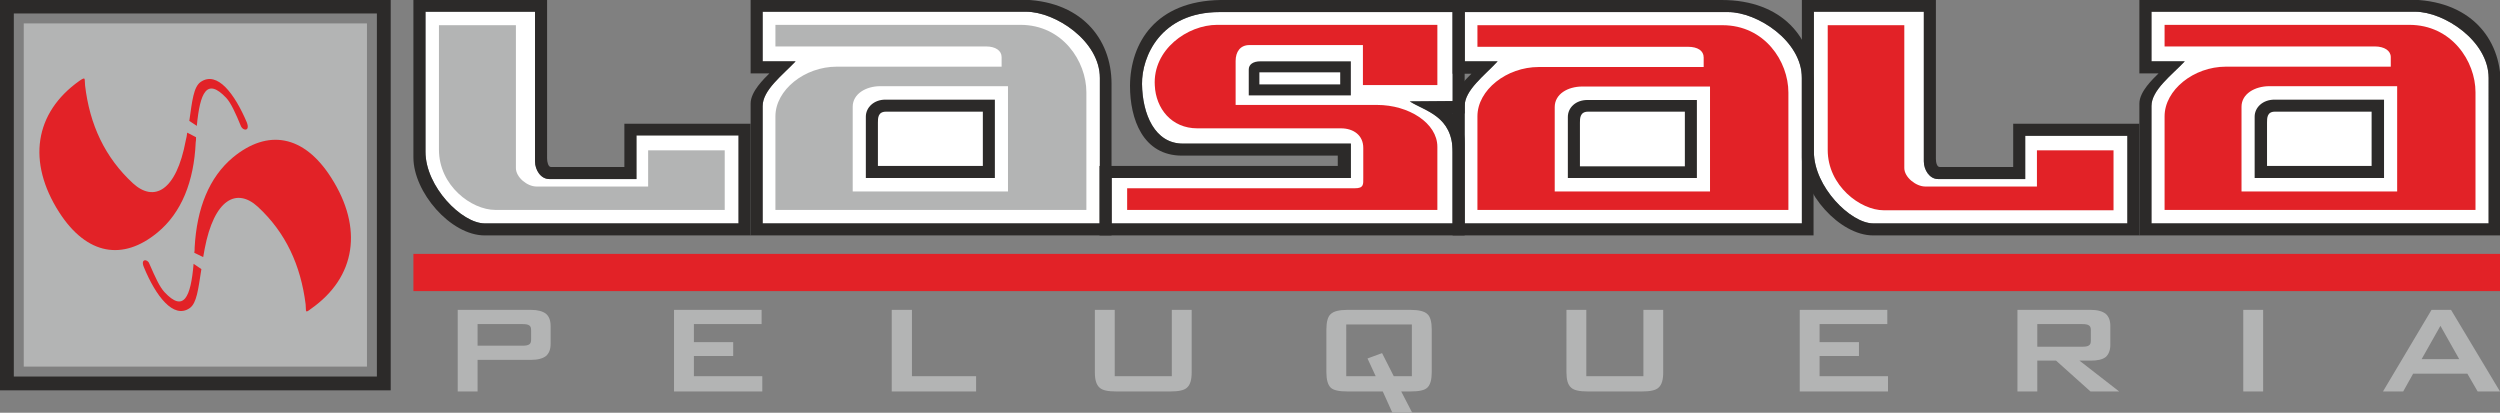 <?xml version="1.0" encoding="utf-8"?>
<!-- Generator: Adobe Illustrator 15.0.0, SVG Export Plug-In . SVG Version: 6.00 Build 0)  -->
<!DOCTYPE svg PUBLIC "-//W3C//DTD SVG 1.1//EN" "http://www.w3.org/Graphics/SVG/1.1/DTD/svg11.dtd">
<svg version="1.1" id="Layer_1" xmlns="http://www.w3.org/2000/svg" xmlns:xlink="http://www.w3.org/1999/xlink" x="0px" y="0px"
	 width="514.916px" height="85.003px" viewBox="0 0 514.916 85.003" enable-background="new 0 0 514.916 85.003"
	 xml:space="preserve">
<rect x="0" y="0" width="514.916" height="85.003" fill="#808080" stroke="none"/>
<g>
	<path fill-rule="evenodd" clip-rule="evenodd" fill="#FFFFFF" d="M497.454,2.415h-54.325V12.63h6.864
		c-2.702,2.857-6.864,5.92-6.864,9.208v24.172h69.443V16.063C512.572,8.396,503.374,2.415,497.454,2.415L497.454,2.415z"/>
	<path fill-rule="evenodd" clip-rule="evenodd" fill="#FFFFFF" d="M373.602,2.415h22.642v30.812c0,1.757,1.171,3.648,2.919,3.648
		h17.965v-8.9h21.038v11.387v6.649h-52.364c-4.604,0-12.199-7.523-12.199-14.758V2.415L373.602,2.415L373.602,2.415z"/>
	<path fill-rule="evenodd" clip-rule="evenodd" fill="#FFFFFF" d="M355.935,2.487h-54.264V12.63h6.794
		c-2.703,2.929-6.794,5.92-6.794,9.208v24.172h69.455V16.063C371.126,8.396,361.916,2.487,355.935,2.487L355.935,2.487z"/>
	<path fill-rule="evenodd" clip-rule="evenodd" fill="#FFFFFF" d="M278.229,36.659v-7.081h-34.614
		c-5.766,0-8.325-6.063-8.397-12.271c-0.072-5.622,3.802-14.82,15.992-14.82h47.985v18.324l-8.839,0.072
		c3.218,2.045,8.839,3.001,8.839,10.442v14.687h-70.256v-9.353H278.229L278.229,36.659L278.229,36.659z"/>
	<path fill-rule="evenodd" clip-rule="evenodd" fill="#FFFFFF" d="M211.343,2.415h-54.264V12.63h6.793
		c-2.703,2.857-6.793,5.92-6.793,9.208v24.172h69.455V16.063C226.534,8.396,217.325,2.415,211.343,2.415L211.343,2.415z"/>
	<path fill-rule="evenodd" clip-rule="evenodd" fill="#FFFFFF" d="M87.635,2.415h22.559v30.812c0,1.757,1.172,3.648,2.929,3.648
		h17.964v-8.982h21.028v11.47v6.649H99.824c-4.666,0-12.188-7.523-12.188-14.758V2.415L87.635,2.415z"/>
	<path fill-rule="evenodd" clip-rule="evenodd" fill="#2C2A29" d="M2.847,2.774h74.778v74.778H2.847V2.774z M0-0.073h80.472v80.472
		H0V-0.073z"/>
	<rect x="4.892" y="4.82" fill-rule="evenodd" clip-rule="evenodd" fill="#B3B4B4" width="70.688" height="70.688"/>
	<path fill-rule="evenodd" clip-rule="evenodd" fill="#E22227" d="M50.832,25.199c-2.487-5.848-6.063-10.667-9.496-8.324
		c-1.459,1.017-1.757,3.864-2.343,8.026l1.542,1.027c0.658-6.865,2.045-10.01,6.054-5.775c0.956,1.027,1.901,3.073,3.073,5.92
		C50.092,26.946,51.562,27.091,50.832,25.199L50.832,25.199z M38.561,27.317c-0.072,0.503-0.144,1.089-0.298,1.603
		c-1.962,10.514-6.567,12.774-10.874,8.839c-5.775-5.334-8.91-12.055-9.866-20.154c-0.144-1.387,0.226-1.901-1.162-0.956
		C7.081,23.227,5.55,33.37,12.199,43.739c5.694,8.839,13.145,10.011,20.226,4.163c4.963-4.08,7.523-10.514,7.882-18.54
		c0.072-0.37,0.072-0.73,0.072-1.1L38.561,27.317L38.561,27.317L38.561,27.317z"/>
	<path fill-rule="evenodd" clip-rule="evenodd" fill="#E22227" d="M29.65,55.065c2.404,5.837,6.063,10.73,9.424,8.397
		c1.459-1.028,1.748-3.875,2.405-8.037l-1.604-1.09c-0.585,6.937-2.045,10.071-5.992,5.837c-1.017-1.089-1.901-3.063-3.145-5.909
		C30.38,53.308,28.849,53.236,29.65,55.065L29.65,55.065z M41.849,52.948c0.072-0.514,0.216-1.027,0.288-1.613
		c1.974-10.442,6.65-12.703,10.956-8.756c5.766,5.323,8.838,12.045,9.856,20.083c0.144,1.458-0.216,1.972,1.1,0.945
		c9.27-6.496,10.801-16.649,4.162-27.019c-5.622-8.838-13.072-10.072-20.236-4.163c-4.892,4.091-7.441,10.442-7.883,18.551
		c0,0.359,0,0.729-0.072,1.089L41.849,52.948L41.849,52.948L41.849,52.948z"/>
	<path fill-rule="evenodd" clip-rule="evenodd" fill="#2C2A29" d="M468.545,23h19.927v11.182h-21.541v-8.911
		C466.931,24.316,466.931,23,468.545,23L468.545,23z M468.473,20.523h22.559v16.135h-26.649v-12.63
		C464.382,22.126,466.057,20.523,468.473,20.523L468.473,20.523L468.473,20.523z M497.454,2.415h-54.325V12.63h6.864
		c-2.702,2.857-6.864,5.92-6.864,9.208v24.172h69.443V16.063C512.572,8.396,503.374,2.415,497.454,2.415L497.454,2.415z
		 M496.066-0.073h-55.425v15.19h3.946c-1.1,1.1-3.946,3.721-3.946,6.208v27.163h74.418V17.234
		C515.06,7.811,508.637-0.073,496.066-0.073L496.066-0.073z"/>
	<path fill-rule="evenodd" clip-rule="evenodd" fill="#2C2A29" d="M373.602,2.415h22.642v30.812c0,1.757,1.171,3.648,2.919,3.648
		h17.965v-8.9h21.038v11.387v6.649h-52.364c-4.604,0-12.199-7.523-12.199-14.758V2.415L373.602,2.415L373.602,2.415z M371.126-0.073
		h27.604v32.785c0,0.586,0.144,1.686,0.801,1.686h15.119v-8.91h25.991v15.405v7.595h-54.841c-6.938,0-14.675-8.829-14.675-15.992
		V-0.073L371.126-0.073L371.126-0.073z"/>
	<path fill-rule="evenodd" clip-rule="evenodd" fill="#2C2A29" d="M327.087,23h19.938v11.253h-21.612v-8.982
		C325.412,24.388,325.412,23,327.087,23L327.087,23z M326.943,20.595h22.559v16.063h-26.578V24.1
		C322.924,22.126,324.6,20.595,326.943,20.595L326.943,20.595z M355.935,2.487h-54.264V12.63h6.794
		c-2.703,2.929-6.794,5.92-6.794,9.208v24.172h69.455V16.063C371.126,8.396,361.916,2.487,355.935,2.487L355.935,2.487z M354.62,0
		h-55.426v15.189h3.864c-1.09,1.1-3.864,3.731-3.864,6.136v27.163h74.336V17.307C373.53,7.892,367.106,0,354.62,0L354.62,0L354.62,0
		z"/>
	<path fill-rule="evenodd" clip-rule="evenodd" fill="#2C2A29" d="M259.39,14.901h16.649v2.477H259.39V14.901z M259.605,12.63
		h18.623v7.019h-21.027v-5.333C257.201,13.288,258.074,12.63,259.605,12.63L259.605,12.63z M278.229,36.659v-7.081h-34.614
		c-5.766,0-8.325-6.063-8.397-12.271c-0.072-5.622,3.802-14.82,15.992-14.82h47.985v18.324l-8.839,0.072
		c3.218,2.045,8.839,3.001,8.839,10.442v14.687h-70.256v-9.353H278.229L278.229,36.659L278.229,36.659z M251.363,0h50.308v23.37
		h-2.477c2.477,2.559,2.477,4.522,2.477,7.009v18.109h-75.209V34.182h49.074v-2.127h-32.064c-8.108,0-10.73-7.584-10.73-14.378
		C232.813,8.766,238.065,0.215,251.363,0L251.363,0z"/>
	<path fill-rule="evenodd" clip-rule="evenodd" fill="#2C2A29" d="M182.495,23h19.938v11.182h-21.613v-8.911
		C180.819,24.316,180.819,23,182.495,23L182.495,23z M182.351,20.523h22.559v16.135h-26.577v-12.63
		C178.333,22.126,180.008,20.523,182.351,20.523L182.351,20.523z M210.028-0.073h-55.425v15.19h3.864
		c-1.089,1.1-3.864,3.721-3.864,6.208v27.163h74.336V17.234C228.938,7.892,222.515-0.073,210.028-0.073L210.028-0.073z
		 M211.343,2.415h-54.264V12.63h6.793c-2.703,2.857-6.793,5.92-6.793,9.208v24.172h69.455V16.063
		C226.534,8.396,217.325,2.415,211.343,2.415L211.343,2.415z"/>
	<path fill-rule="evenodd" clip-rule="evenodd" fill="#2C2A29" d="M87.635,2.415h22.559v30.812c0,1.757,1.172,3.648,2.929,3.648
		h17.964v-8.982h21.028v11.47v6.649H99.824c-4.666,0-12.188-7.523-12.188-14.758V2.415L87.635,2.415z M85.148-0.073h27.533V32.64
		c0,0.658,0.216,1.757,0.802,1.757H128.6v-8.91h26.002v15.405v7.595H99.824c-7.009,0-14.676-8.911-14.676-16.064V-0.073
		L85.148-0.073z"/>
	<path fill-rule="evenodd" clip-rule="evenodd" fill="#B3B4B4" d="M90.41,5.189h15.848v29.424c0,1.902,2.333,3.803,4.234,3.803
		h23.001v-7.451h15.775v7.451v4.82h-47.245c-4.893,0-11.614-4.974-11.614-12.415V5.189L90.41,5.189z"/>
	<path fill-rule="evenodd" clip-rule="evenodd" fill="#B3B4B4" d="M159.71,5.118h50.462c8.695,0,13.586,7.513,13.586,13.875v24.244
		H159.71v-19.28c0-5.406,5.992-10.226,12.631-10.226h33.957v-1.974c0-1.316-1.233-2.189-3.207-2.189h-43.38V5.118L159.71,5.118
		L159.71,5.118z M181.323,17.749h26.289v21.685h-31.983V21.983C175.629,19.352,178.333,17.749,181.323,17.749L181.323,17.749
		L181.323,17.749z"/>
	<path fill-rule="evenodd" clip-rule="evenodd" fill="#E22227" d="M445.831,5.118h50.39c8.757,0,13.648,7.513,13.648,13.875v24.244
		h-64.038v-19.28c0-5.406,5.981-10.226,12.631-10.226h33.957v-1.974c0-1.316-1.316-2.189-3.29-2.189h-43.298V5.118L445.831,5.118
		L445.831,5.118z M467.444,17.749h26.29v21.685h-32.056V21.983C461.679,19.352,464.382,17.749,467.444,17.749L467.444,17.749z"/>
	<path fill-rule="evenodd" clip-rule="evenodd" fill="#E22227" d="M232.155,43.236h63.894v-13c0-4.893-5.909-8.623-12.414-8.623
		h-29.137v-9.054c0-1.892,0.946-3.278,2.847-3.278h23.371v8.242h15.333V5.118h-45.344c-6.135,0-13.298,5.108-12.856,12.487
		c0.216,4.738,3.432,8.828,8.766,8.828h29.569c2.631,0,4.604,1.459,4.604,4.019v6.136c0,1.388,0.144,2.189-1.748,2.189h-46.885
		V43.236L232.155,43.236L232.155,43.236z"/>
	<path fill-rule="evenodd" clip-rule="evenodd" fill="#E22227" d="M304.302,5.189h50.462c8.694,0,13.586,7.441,13.586,13.875v24.172
		h-64.048v-19.28c0-5.406,5.992-10.154,12.632-10.154h33.966v-1.974c0-1.388-1.243-2.189-3.217-2.189h-43.381V5.189L304.302,5.189z
		 M325.916,17.82h26.289v21.613h-31.984V22.055C320.221,19.352,322.924,17.82,325.916,17.82L325.916,17.82L325.916,17.82z"/>
	<path fill-rule="evenodd" clip-rule="evenodd" fill="#E22227" d="M376.449,5.189h15.775v29.424c0,1.902,2.416,3.803,4.316,3.803
		h23.001v-7.451h15.776v7.451v4.892H387.99c-4.82,0-11.541-5.046-11.541-12.415V5.189L376.449,5.189z"/>
	<path fill="#B3B4B4" d="M107.573,66.751h-9.208v4.45h9.208c0.73,0,1.162-0.072,1.459-0.288c0.288-0.226,0.359-0.514,0.359-1.028
		v-1.819c0-0.514-0.071-0.812-0.359-1.028C108.734,66.823,108.303,66.751,107.573,66.751L107.573,66.751z M94.274,80.625V63.822
		h15.117c1.388,0,2.416,0.298,3.073,0.812c0.586,0.504,0.946,1.316,0.946,2.477v3.731c0,1.162-0.36,1.963-0.946,2.477
		c-0.658,0.514-1.686,0.801-3.073,0.801H98.364v6.505H94.274L94.274,80.625L94.274,80.625z M138.826,80.625V63.822h18.037v2.929
		h-13.946v3.721h8.099v2.847h-8.099v4.162h14.09v3.145H138.826L138.826,80.625z M183.667,80.625V63.822h4.162V77.48h13.217v3.145
		H183.667z M229.596,63.822V77.48h11.758V63.822h4.09v12.857c0,1.531-0.289,2.56-0.946,3.145c-0.585,0.575-1.757,0.801-3.433,0.801
		h-11.172c-1.686,0-2.856-0.226-3.432-0.801c-0.658-0.585-0.957-1.614-0.957-3.145V63.822H229.596L229.596,63.822z M273.192,67.84
		c0-1.531,0.298-2.631,0.874-3.134c0.585-0.586,1.758-0.884,3.433-0.884H290.5c1.757,0,2.919,0.298,3.504,0.884
		c0.587,0.503,0.884,1.603,0.884,3.134v8.838c0,1.531-0.297,2.56-0.884,3.145c-0.585,0.575-1.747,0.801-3.504,0.801h-1.901
		l2.271,4.378h-4.091l-1.974-4.378h-7.307c-1.675,0-2.848-0.226-3.433-0.801c-0.576-0.585-0.874-1.614-0.874-3.145V67.84z
		 M277.283,77.48h6.063l-1.687-3.648l3.002-1.1l2.404,4.748h3.731V66.823h-13.515V77.48z M326.728,63.822V77.48h11.757V63.822h4.08
		v12.857c0,1.531-0.288,2.56-0.945,3.145c-0.586,0.575-1.748,0.801-3.434,0.801h-11.171c-1.675,0-2.847-0.226-3.433-0.801
		c-0.658-0.585-0.945-1.614-0.945-3.145V63.822H326.728L326.728,63.822z M370.684,80.625V63.822h18.036v2.929h-13.946v3.721h8.109
		v2.847h-8.109v4.162h14.091v3.145H370.684L370.684,80.625z M428.812,66.751h-9.197v4.666h9.197c0.73,0,1.172-0.072,1.46-0.288
		c0.299-0.216,0.369-0.514,0.369-1.018v-2.045c0-0.514-0.07-0.812-0.369-1.028C429.983,66.823,429.542,66.751,428.812,66.751
		L428.812,66.751z M415.524,80.625V63.822h15.116c1.389,0,2.405,0.298,3.063,0.812c0.586,0.504,0.956,1.316,0.956,2.477v3.947
		c0,1.089-0.37,1.973-0.956,2.477c-0.658,0.514-1.675,0.74-3.063,0.74h-2.342l8.18,6.351h-5.908l-7.092-6.351h-3.864v6.351H415.524
		L415.524,80.625L415.524,80.625z M462.038,80.625V63.822h4.091v16.803H462.038z M498.77,73.976h7.75l-3.876-6.866L498.77,73.976
		L498.77,73.976L498.77,73.976z M490.815,80.625l9.999-16.803h4.019l10.083,16.803h-4.604l-2.117-3.658h-11.172l-2.045,3.658
		H490.815L490.815,80.625z"/>
	<rect x="85.148" y="52.291" fill-rule="evenodd" clip-rule="evenodd" fill="#E22227" width="429.839" height="7.667"/>
</g>
</svg>
